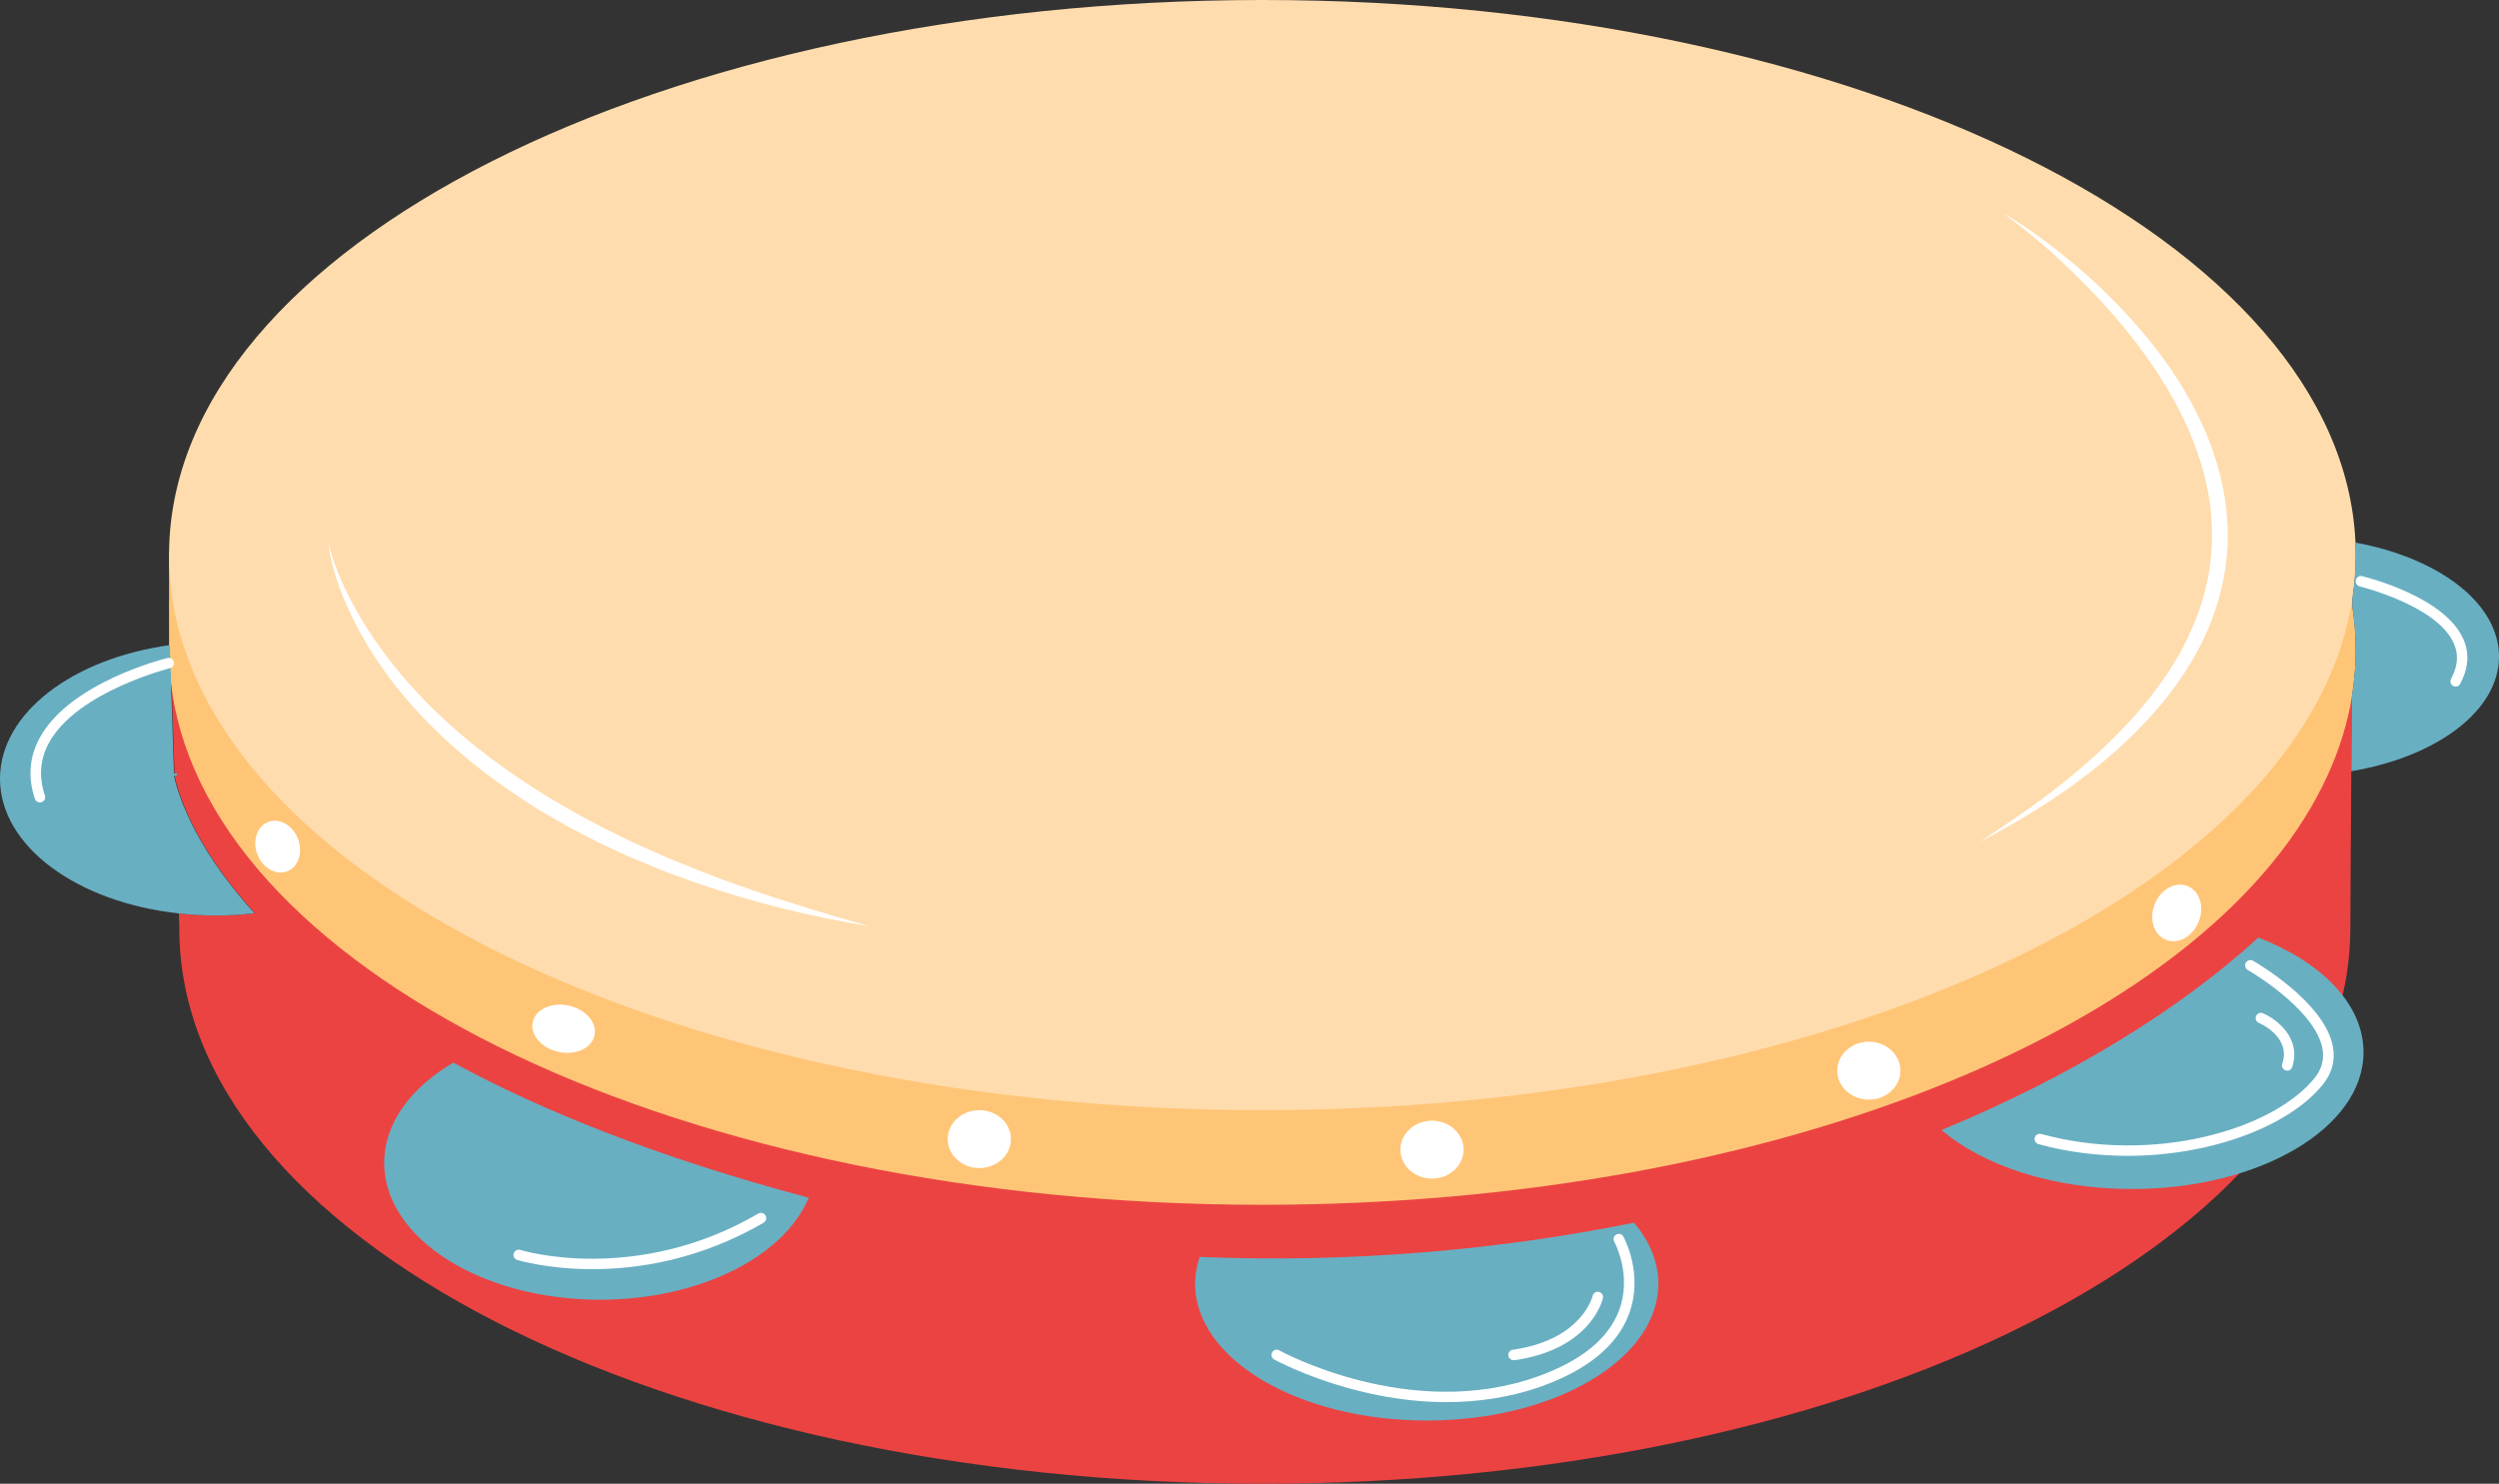 <?xml version="1.0" encoding="UTF-8"?>
<!DOCTYPE svg PUBLIC '-//W3C//DTD SVG 1.0//EN'
          'http://www.w3.org/TR/2001/REC-SVG-20010904/DTD/svg10.dtd'>
<svg height="1127.2" preserveAspectRatio="xMidYMid meet" version="1.0" viewBox="51.0 436.4 1898.0 1127.2" width="1898.0" xmlns="http://www.w3.org/2000/svg" xmlns:xlink="http://www.w3.org/1999/xlink" zoomAndPan="magnify"
><rect x="51.0" y="436.4" width="1898.0" height="1127.2" fill="#333333" stroke="none"/><g
  ><g
    ><g id="change1_1"
      ><path d="M1837.6,892.1c0,0-0.2,32.3-0.4,73.6c-0.1,17.8-0.2,37.3-0.4,56.6c-0.1,22.9-0.2,45.5-0.4,64.8 c-0.2,29.7-0.3,51.6-0.3,54.8c0,11.1-0.9,22.1-2.5,33.1v0h0c-33.3,217.5-387.2,388.6-823.9,388.6 c-458.7,0-822.5-188.8-822.5-421.7c0-0.7,0-1.3,0-2h0l-0.3-9.6c9.2,1.1,18.7,1.6,28.3,1.6c10,0,19.9-0.6,29.4-1.7 c-48.8-53.6-59.2-95.4-61-104.4c0,0,0,0,0,0l-2.1-64.7l-1.1-34.6l-1.1-34.4c0,0,0.8-0.4,2.5-1c35.3-14.1,437.4-170.9,827.9-170.9 c367,0,742,138.4,815.1,166.8c7.4,2.9,11.8,4.7,12.6,5C1837.6,892,1837.6,892.1,1837.6,892.1z" fill="#EB4342"
      /></g
      ><g id="change2_1"
      ><path d="M1840.2,930c0,11.1-0.9,22.1-2.5,33.1v0h0c-0.1,0.8-0.3,1.7-0.4,2.5c-3.3,20.1-9.4,39.8-18.1,59 c-84.6,187.4-414.8,327.1-809.4,327.1c-438.1,0-797-172.3-828.2-390.7c-1.5-10.2-2.2-20.6-2.2-31c0-0.7,0-1.3,0-2h0v-72H192 c68.8-197.6,408.7-347.8,817.7-347.8c406.4,0,744.6,148.3,816.3,344c0.5,1.2,0.9,2.5,1.4,3.8h10.2V897 C1839.3,907.9,1840.2,918.9,1840.2,930z" fill="#FFC577"
      /></g
      ><g id="change3_1"
      ><path d="M1840.2,858.1c0,11.1-0.8,22.1-2.5,33c0,0.3-0.1,0.6-0.2,0.9c-7.3,47-29.8,91.8-65,133.2 c-127.4,149.8-421,254.6-762.7,254.6c-436.8,0-794.8-171.2-827.9-388.7c-1.7-10.9-2.5-21.9-2.5-33c0-0.7,0-1.3,0-2 c2.1-232,373.1-419.7,830.4-419.7c452.4,0,820.3,183.7,830.2,412.3C1840.1,851.8,1840.2,854.9,1840.2,858.1z" fill="#FFDCAD"
      /></g
      ><g id="change4_3"
      ><path d="M181.6,1026.2c-0.3-1.3-0.3-1.9-0.3-1.9l4-0.5c0,0,0.1,0.6,0.3,1.6L181.6,1026.2z" fill="#69AFC2"
      /></g
      ><g id="change4_4"
      ><path d="M665.2,1346.3c-18.5,44.6-82.5,77.5-158.5,77.5c-90.5,0-163.9-46.5-163.9-103.9 c0-30.1,20.2-57.2,52.5-76.2C462.2,1280,550,1315.7,665.2,1346.3z" fill="#69AFC2"
      /></g
      ><g id="change4_2"
      ><path d="M244.3,1130.2c-9.5,1.2-19.3,1.7-29.4,1.7c-9.6,0-19.1-0.5-28.3-1.6c-77-8.4-135.6-51-135.6-102.3 c0-49.8,55.3-91.4,129-101.5l3.2,99.3c0,0,0,0,0,0C185,1034.8,195.5,1076.6,244.3,1130.2z" fill="#69AFC2"
      /></g
      ><g id="change4_5"
      ><path d="M1949,935.2c0,41.3-47.4,76.2-112.2,87.1c0.2-19.3,0.3-38.9,0.4-56.6c0.1-0.8,0.3-1.7,0.4-2.5h0v0 c1.6-10.9,2.5-21.9,2.5-33.1s-0.9-22.1-2.5-33.1v-5.9c1.7-10.9,2.5-21.9,2.5-33c0-3.2-0.1-6.3-0.2-9.5 C1903.1,860.2,1949,894.5,1949,935.2z" fill="#69AFC2"
      /></g
      ><g id="change4_6"
      ><path d="M1310.5,1411.7c0,57.4-78.7,103.9-175.9,103.9s-175.9-46.5-175.9-103.9c0-7,1.2-13.8,3.4-20.4 c115.3,4.7,226.9-5.2,329.9-26C1303.9,1379.3,1310.5,1395.1,1310.5,1411.7z" fill="#69AFC2"
      /></g
      ><g id="change4_1"
      ><path d="M1846.1,1235.8c0,57.4-78.7,103.9-175.9,103.9c-59.9,0-112.9-17.7-144.6-44.8 c98.2-40.7,180.6-91.3,240.6-146.2C1814.4,1167.3,1846.1,1199.4,1846.1,1235.8z" fill="#69AFC2"
      /></g
      ><g id="change5_1"
      ><path d="M81.3,1046c-1.7,0-3.2-1.1-3.8-2.7c-5.5-16.4-4.2-32.1,3.8-46.6c23.1-41.9,94-59.7,97-60.4 c2.1-0.5,4.3,0.8,4.8,2.9c0.5,2.1-0.8,4.3-2.9,4.8c-0.7,0.2-70.5,17.8-91.9,56.5c-6.9,12.5-8,26-3.2,40.2 c0.7,2.1-0.4,4.4-2.5,5.1C82.1,1045.9,81.7,1046,81.3,1046z" fill="#FFF"
      /></g
      ><g id="change5_15"
      ><path d="M500.9,1400.6c-34.2,0-56.6-6.9-57.1-7c-2.1-0.7-3.3-2.9-2.6-5c0.7-2.1,2.9-3.3,5-2.6 c0.9,0.3,87.5,26.7,180.7-27.6c1.9-1.1,4.4-0.5,5.5,1.4c1.1,1.9,0.5,4.4-1.4,5.5C582.5,1393.5,535.6,1400.6,500.9,1400.6z" fill="#FFF"
      /></g
      ><g id="change5_6"
      ><path d="M1149.5,1501.6c-71.8,0-130-32-130.8-32.4c-1.9-1.1-2.6-3.5-1.5-5.4c1.1-1.9,3.5-2.6,5.4-1.5 c1,0.6,99.6,54.6,196.6,19.7c32.8-11.8,53.4-28.6,61.5-50.1c10.1-26.9-3.5-51.9-3.7-52.2c-1.1-1.9-0.4-4.4,1.6-5.4 c1.9-1.1,4.4-0.4,5.4,1.6c0.6,1.2,15.5,28.5,4.2,58.9c-8.9,23.7-31.2,42.1-66.3,54.8C1197.4,1498.3,1172.7,1501.6,1149.5,1501.6z" fill="#FFF"
      /></g
      ><g id="change5_3"
      ><path d="M1200.6,1469.7c-2,0-3.7-1.4-4-3.4c-0.3-2.2,1.2-4.2,3.4-4.5c52.6-7.5,60.5-40.5,60.6-40.9 c0.5-2.2,2.6-3.5,4.8-3c2.2,0.5,3.5,2.6,3,4.8c-0.4,1.6-9.3,38.8-67.3,47.1C1200.9,1469.7,1200.8,1469.7,1200.6,1469.7z" fill="#FFF"
      /></g
      ><g id="change5_9"
      ><path d="M1666.9,1314.5c-22.2,0-45.2-2.7-67.7-8.9c-2.1-0.6-3.4-2.8-2.8-4.9c0.6-2.1,2.8-3.4,4.9-2.8 c85.2,23.3,176.2-3.3,207.7-42.6c5.5-6.9,7.4-14.2,5.9-22.4c-5.8-30.2-56.2-59.3-56.7-59.6c-1.9-1.1-2.6-3.5-1.5-5.5 c1.1-1.9,3.5-2.6,5.5-1.5c2.2,1.3,54.2,31.3,60.6,65c2,10.5-0.5,20.2-7.5,28.9C1790.7,1291.1,1731.8,1314.5,1666.9,1314.5z" fill="#FFF"
      /></g
      ><g id="change5_10"
      ><path d="M1788.2,1249.8c-0.4,0-0.8-0.1-1.3-0.2c-2.1-0.7-3.2-3-2.5-5.1c6.8-20.3-16.8-30.6-17.8-31 c-2-0.9-3-3.2-2.1-5.2c0.9-2,3.2-3,5.2-2.1c10.8,4.6,29.4,19.2,22.2,40.9C1791.4,1248.8,1789.9,1249.8,1788.2,1249.8z" fill="#FFF"
      /></g
      ><g id="change5_2"
      ><path d="M1916.1,958c-0.6,0-1.3-0.2-1.9-0.5c-1.9-1-2.7-3.5-1.6-5.4c5.2-9.7,5.9-18.5,2-27.1 c-12.8-28.7-70.8-42.9-71.4-43.1c-2.1-0.5-3.5-2.7-3-4.8s2.7-3.5,4.8-3c2.5,0.6,62.4,15.3,76.8,47.6c4.9,10.8,4.1,22.3-2.3,34.2 C1918.9,957.3,1917.5,958,1916.1,958z" fill="#FFF"
      /></g
      ><g id="change5_12"
      ><ellipse cx="794.8" cy="1301.8" fill="#FFF" rx="24" ry="22"
      /></g
      ><g id="change5_7"
      ><ellipse cx="479" cy="1217.9" fill="#FFF" rx="18" ry="24" transform="rotate(-77.854 479.06 1217.887)"
      /></g
      ><g id="change5_14"
      ><ellipse cx="1138.6" cy="1309.8" fill="#FFF" rx="24" ry="22"
      /></g
      ><g id="change5_13"
      ><ellipse cx="261.9" cy="1079.6" fill="#FFF" rx="16.5" ry="20.1" transform="rotate(-21.04 261.905 1079.587)"
      /></g
      ><g id="change5_5"
      ><ellipse cx="1470.4" cy="1249.8" fill="#FFF" rx="24" ry="22"
      /></g
      ><g id="change5_11"
      ><ellipse cx="1704.2" cy="1129.9" fill="#FFF" rx="22" ry="18" transform="rotate(-67.926 1704.254 1129.916)"
      /></g
      ><g id="change5_4"
      ><path d="M1572.3,598.3c11.2,6.3,21.8,13.8,32.1,21.4c10.3,7.7,20.3,15.8,30.1,24.4c19.3,17.1,37.3,35.9,53.3,56.4 c16,20.5,29.6,43,39.7,67.3c9.9,24.3,15.7,50.7,15.5,77.2c-0.3,26.6-7,52.9-18.3,76.7c-5.6,11.9-12.5,23.2-20.1,33.9 c-3.7,5.4-7.8,10.5-11.9,15.6c-4.3,4.9-8.5,9.9-13,14.6c-35.9,37.9-79.7,66.5-125.2,90.2c21.5-14,42.8-28.4,62.7-44.4 c20-15.8,38.8-33.2,55.6-52c8.3-9.5,16.2-19.4,23.2-29.8c7.1-10.4,13.4-21.3,18.4-32.7c10.4-22.7,16.5-47.2,16.6-72.1 c0.5-24.8-4.9-49.6-14-72.9c-9-23.4-21.9-45.3-36.6-65.9c-14.9-20.5-31.6-39.8-49.8-57.7C1612.4,630.2,1593.1,613.4,1572.3,598.3 z" fill="#FFF"
      /></g
      ><g id="change5_8"
      ><path d="M300.3,848.6c5.3,21.4,15,41.3,26.3,60c11.4,18.6,24.7,36,39.4,52c29.5,32.1,64.4,58.7,101.6,81.5 c9.5,5.4,18.7,11.3,28.4,16.2l14.5,7.7l14.7,7.2l7.4,3.6l7.5,3.3l15,6.7c5,2.3,10.1,4.1,15.2,6.2l15.2,6.2 c40.9,15.8,83,28.8,125.5,40.8c-43.6-7.1-86.7-17.7-128.7-32c-10.4-3.8-20.9-7.4-31.2-11.5l-15.4-6.4l-7.7-3.2l-7.6-3.5 l-15.1-7.1l-14.8-7.7c-10-5-19.4-10.8-29.1-16.3c-18.9-11.8-37.3-24.5-54.5-38.7c-17.2-14.2-33.4-29.8-47.8-46.8 c-14.5-17-27.1-35.6-37.5-55.3C311.4,891.6,303,870.6,300.3,848.6z" fill="#FFF"
      /></g
    ></g
  ></g
></svg
>
